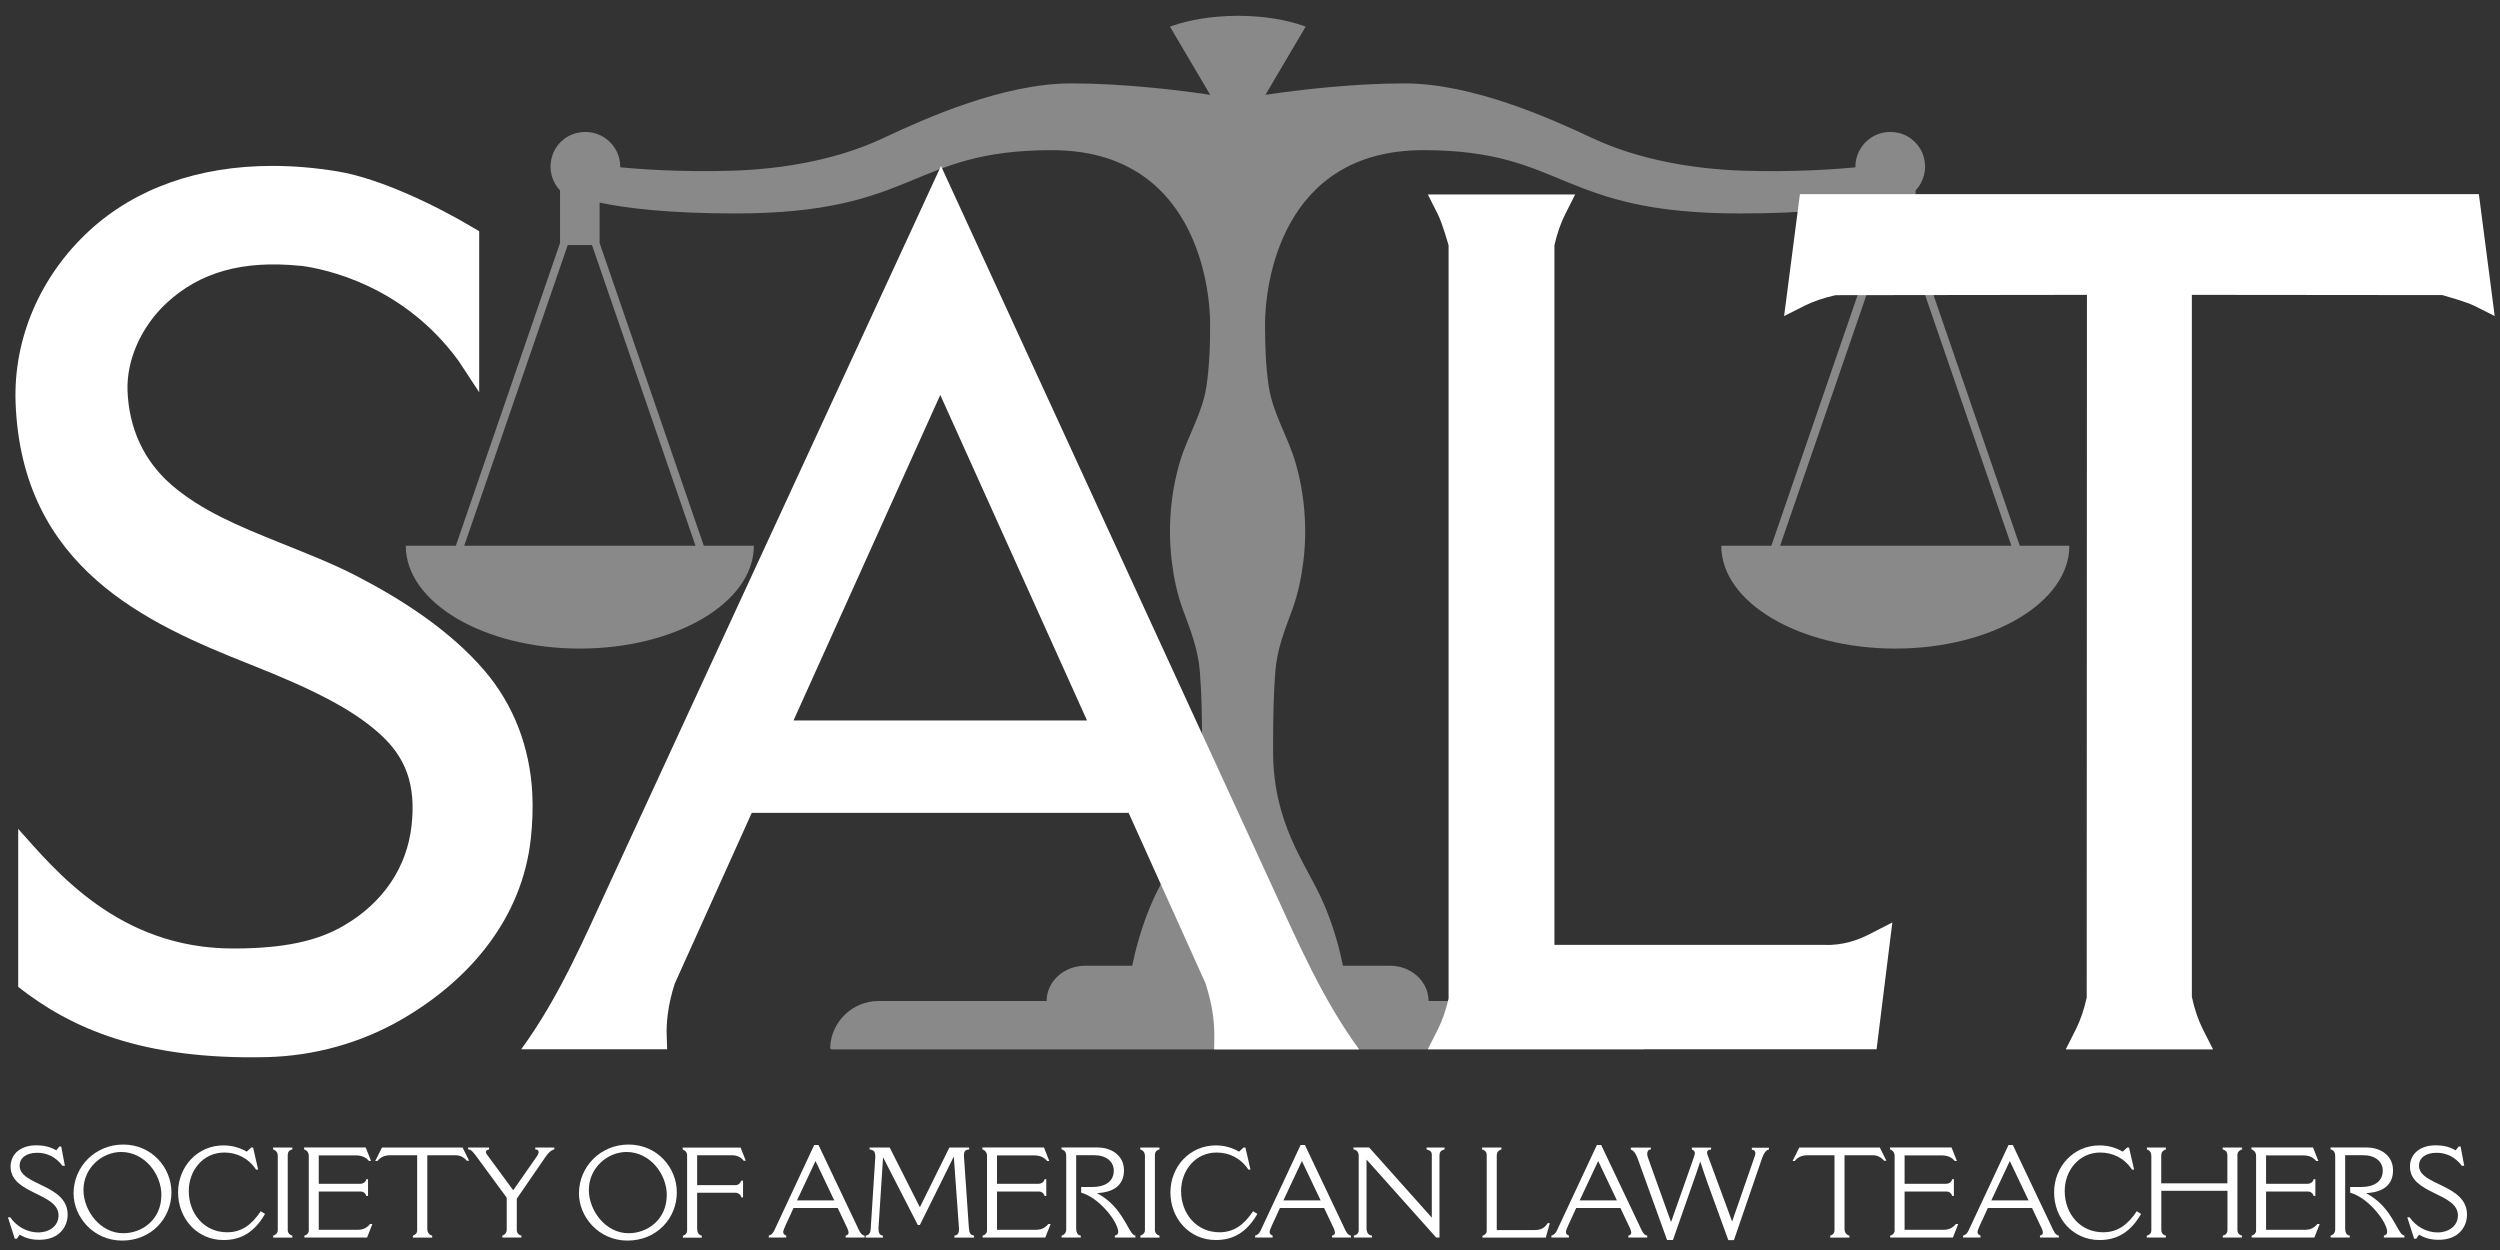 <svg width="536" height="268" viewBox="0 0 536 268" fill="none" xmlns="http://www.w3.org/2000/svg">
<rect x="0" y="0" width="536" height="268" fill="#333333" stroke="none"/>
<path d="M433.041 117.004L410.702 52.09V40.845C412.381 39.047 413.212 36.434 412.449 33.653C411.736 31.108 409.633 29.09 407.055 28.496C402.153 27.36 397.793 31.058 397.793 35.756C397.793 35.79 397.793 35.841 397.793 35.875C394.537 36.197 384.919 36.977 373.47 36.587C363.106 36.231 351.334 34.263 341.497 29.65C332.15 25.256 315.596 17.878 301.093 17.878C295.597 17.878 290 18.234 285.149 18.675C277.21 19.388 271.308 20.337 271.308 20.337L279.941 5.699C279.823 5.665 279.704 5.614 279.585 5.581C275.752 4.224 270.918 3.409 265.659 3.392C265.608 3.392 265.574 3.392 265.524 3.392C265.473 3.392 265.388 3.392 265.388 3.392C265.388 3.392 265.303 3.392 265.252 3.392C265.201 3.392 265.167 3.392 265.117 3.392C259.858 3.426 255.024 4.241 251.191 5.581C251.072 5.614 250.953 5.665 250.834 5.699L259.468 20.337C259.468 20.337 253.565 19.388 245.627 18.675C240.776 18.234 235.179 17.878 229.683 17.878C215.163 17.878 198.608 25.256 189.279 29.65C179.458 34.28 167.67 36.248 157.306 36.587C145.873 36.977 136.239 36.18 132.982 35.875C132.982 35.841 132.982 35.79 132.982 35.756C132.982 31.041 128.623 27.36 123.721 28.496C121.143 29.09 119.023 31.108 118.327 33.653C117.547 36.451 118.395 39.047 120.074 40.845V52.09L97.735 117.004H86.998C86.998 129.183 103.706 139.055 124.315 139.055C144.924 139.055 161.631 129.183 161.631 117.004H150.894L128.555 52.09V43.44C134.17 44.627 143.278 45.764 157.679 45.764C196.692 45.764 194.996 32.194 225.527 32.194C256.059 32.194 259.451 61.029 259.451 69.51C259.451 71.834 259.417 74.158 259.282 76.482C259.163 78.619 258.976 80.756 258.654 82.876C257.772 88.711 254.566 93.563 252.921 99.177C250.936 105.996 250.377 113.256 251.225 120.295C251.632 123.738 252.361 127.249 253.548 130.523C255.211 135.069 256.873 139.089 257.246 143.974C257.653 148.961 257.704 153.964 257.721 158.968C257.721 159.681 257.721 160.393 257.721 161.105C257.721 176.371 250.936 184.852 247.34 192.672C244.694 198.422 243.303 204.325 242.744 207.055H232.634C228.088 207.055 224.391 210.448 224.391 214.621H188.346C182.749 214.621 178.186 219.065 177.983 224.628C177.983 224.815 178.135 224.984 178.339 224.984H352.335C352.522 224.984 352.691 224.815 352.691 224.628C352.505 219.065 347.942 214.621 342.328 214.621H306.283C306.283 210.448 302.603 207.055 298.04 207.055H287.93C287.388 204.325 285.997 198.422 283.334 192.672C279.738 184.852 272.953 176.371 272.953 161.105C272.953 160.393 272.953 159.681 272.953 158.968C272.97 153.964 273.038 148.961 273.428 143.974C273.801 139.089 275.48 135.069 277.126 130.523C278.313 127.249 279.025 123.738 279.449 120.295C280.298 113.256 279.738 105.996 277.753 99.177C276.125 93.563 272.919 88.695 272.02 82.876C271.698 80.756 271.511 78.619 271.392 76.482C271.274 74.158 271.223 71.834 271.223 69.51C271.223 61.029 274.615 32.194 305.147 32.194C335.679 32.194 333.982 45.764 372.995 45.764C387.379 45.764 396.504 44.627 402.119 43.44V52.09L379.78 117.004H369.043C369.043 129.183 385.75 139.055 406.359 139.055C426.968 139.055 443.676 129.183 443.676 117.004H432.939H433.041ZM149.113 117.004H99.533L121.72 52.548H126.927L149.113 117.004ZM381.663 117.004L403.849 52.548H409.056L431.243 117.004H381.663Z" fill="white" fill-opacity="0.42"/>
<path d="M12.077 246.628L12.722 245.814H13.129L13.909 249.952H13.4C12.009 248.07 10.059 247.154 7.989 247.154C5.513 247.154 4.207 248.358 4.207 249.918C4.207 254.21 14.503 253.854 14.503 260.435C14.503 262.911 12.79 265.812 8.447 265.812C6.7 265.812 5.513 265.456 4.207 264.726L3.613 265.591H3.172L1.696 260.995H2.205C3.511 262.945 5.852 264.234 8.125 264.234C10.737 264.234 12.552 262.742 12.552 260.588C12.552 255.703 2.273 256.076 2.273 250.122C2.273 247.408 4.427 245.559 7.735 245.559C9.482 245.559 10.754 245.882 12.026 246.611L12.077 246.628Z" fill="white"/>
<path d="M36.757 255.635C36.757 261.266 32.38 265.982 26.189 265.982C19.998 265.982 15.775 260.876 15.775 255.872C15.775 250.139 20.388 245.39 26.427 245.39C32.465 245.39 36.757 250.258 36.757 255.635ZM26.427 264.404C30.447 264.404 34.602 261.521 34.602 256.177C34.602 251.75 31.023 246.984 25.969 246.984C21.949 246.984 17.895 250.326 17.895 255.143C17.895 259.485 21.423 264.404 26.427 264.404Z" fill="white"/>
<path d="M52.939 246.882L53.855 246.034H54.262L55.347 250.767H54.906C53.244 248.273 50.751 247.103 48.087 247.103C43.576 247.103 40.471 250.902 40.471 255.363C40.471 260.197 43.762 264.2 48.698 264.2C51.768 264.2 53.939 262.623 55.907 259.689L56.823 260.265C54.516 264.268 51.599 265.863 47.918 265.863C42.219 265.863 38.182 261.215 38.182 255.652C38.182 250.088 42.371 245.576 47.884 245.576C49.648 245.576 51.276 245.983 52.905 246.916L52.939 246.882Z" fill="white"/>
<path d="M62.675 246.034V246.441C61.996 246.577 61.691 247.035 61.691 247.612V263.675C61.691 264.302 62.013 264.726 62.675 264.93V265.337H58.57V264.93C59.215 264.709 59.554 264.285 59.554 263.759V247.781C59.554 247.238 59.282 246.662 58.553 246.441V246.034H62.692H62.675Z" fill="white"/>
<path d="M78.416 246.034L79.552 248.918H79.094C78.466 248.154 77.618 247.713 76.194 247.713H68.34V253.803H77.33C77.788 253.803 78.45 253.447 78.534 252.819H78.907V256.415H78.534C78.399 255.838 77.907 255.465 77.33 255.465H68.34V263.675H76.465C77.669 263.675 78.5 263.437 79.349 262.42H79.84L78.704 265.32H65.253V264.913C65.881 264.777 66.203 264.234 66.203 263.912V247.764C66.203 247.255 65.931 246.679 65.202 246.424V246.017H78.433L78.416 246.034Z" fill="white"/>
<path d="M99.177 246.034L100.585 248.867H100.093C99.465 248.104 98.566 247.696 97.837 247.696H91.612V263.573C91.612 264.082 91.917 264.743 92.664 264.93V265.337H88.525V264.93C89.169 264.709 89.441 264.302 89.441 263.844V247.696H83.521C82.436 247.696 81.537 248.137 80.909 248.918H80.451L81.893 246.034H99.143H99.177Z" fill="white"/>
<path d="M104.859 246.034V246.441C104.401 246.543 104.181 246.713 104.181 247.018C104.181 247.154 104.215 247.289 104.401 247.527L110.033 255.194L115.036 248.019C115.308 247.646 115.477 247.306 115.477 246.984C115.477 246.679 115.308 246.441 114.765 246.441V246.034H118.836V246.441C118.208 246.543 117.496 247.222 116.936 248.07L110.796 257.009V263.692C110.796 264.285 111.169 264.811 111.797 264.913V265.32H107.692V264.913C108.336 264.692 108.642 264.15 108.642 263.743V256.788L102.501 248.426C101.501 247.035 101.009 246.441 100.466 246.441H100.364V246.034H104.876H104.859Z" fill="white"/>
<path d="M145.11 255.635C145.11 261.266 140.734 265.982 134.543 265.982C128.352 265.982 124.128 260.876 124.128 255.872C124.128 250.139 128.742 245.39 134.78 245.39C140.819 245.39 145.11 250.258 145.11 255.635ZM134.78 264.404C138.8 264.404 142.956 261.521 142.956 256.177C142.956 251.75 139.377 246.984 134.322 246.984C130.302 246.984 126.248 250.326 126.248 255.143C126.248 259.485 129.777 264.404 134.78 264.404Z" fill="white"/>
<path d="M158.782 246.034L159.901 248.867H159.443C158.9 248.104 157.951 247.696 157.102 247.696H149.47V254.091H157.764C158.222 254.091 158.68 253.786 158.934 253.141H159.308V256.72H158.934C158.833 256.076 158.205 255.719 157.679 255.719H149.47V263.471C149.47 264.099 149.69 264.726 150.47 264.947V265.354H146.416V264.947C146.993 264.777 147.315 264.353 147.315 263.912V247.629C147.315 247.12 146.993 246.679 146.365 246.458V246.051H158.782V246.034Z" fill="white"/>
<path d="M174.573 245.491H175.489L183.75 262.878C184.157 263.743 184.53 264.811 185.361 264.913V265.32H181.307V264.913C181.748 264.811 181.935 264.591 181.935 264.268C181.935 264.048 181.85 263.76 181.697 263.403L179.611 258.993H170.129C168.772 262.063 167.924 263.556 167.924 264.15C167.924 264.472 168.06 264.692 168.569 264.913V265.32H164.82V264.913C165.634 264.676 165.872 264.133 166.228 263.336L174.573 245.474V245.491ZM170.876 257.365H178.865L174.845 248.918L170.876 257.365Z" fill="white"/>
<path d="M190.755 246.034L197.218 258.84L203.544 246.034H207.785V246.441C206.92 246.526 206.665 246.814 206.665 247.832L207.7 262.894C207.802 264.37 207.921 264.709 208.837 264.93V265.337H204.63V264.93C205.359 264.794 205.614 264.421 205.614 263.437L204.494 247.968L197.218 262.64H196.777L189.33 248.121L188.346 263.318C188.346 264.404 188.618 264.811 189.296 264.93V265.337H185.599V264.93C186.243 264.794 186.633 264.472 186.684 263.403L187.668 248.07C187.668 246.848 187.346 246.577 186.447 246.441V246.034H190.738H190.755Z" fill="white"/>
<path d="M223.831 246.034L224.967 248.918H224.509C223.882 248.154 223.034 247.713 221.609 247.713H213.755V253.803H222.745C223.203 253.803 223.865 253.447 223.95 252.819H224.323V256.415H223.95C223.814 255.838 223.322 255.465 222.745 255.465H213.755V263.675H221.88C223.084 263.675 223.916 263.437 224.764 262.42H225.256L224.119 265.32H210.668V264.913C211.296 264.777 211.618 264.234 211.618 263.912V247.764C211.618 247.255 211.347 246.679 210.617 246.424V246.017H223.848L223.831 246.034Z" fill="white"/>
<path d="M235.467 246.034C238.13 246.034 240.979 247.612 240.979 250.919C240.979 253.854 239.097 255.618 235.195 255.804C237.994 257.348 239.622 259.146 241.454 262.352C242.353 263.929 242.727 264.777 243.439 264.913V265.32H239.029V264.913C239.606 264.777 239.741 264.506 239.741 264.065C239.741 263.285 238.961 261.453 237.214 259.502C235.45 257.517 233.703 256.296 231.803 255.703V254.498H234.059C237.078 254.498 238.791 253.243 238.791 250.97C238.791 248.986 237.078 247.679 234.653 247.679H230.734V263.42C230.734 264.065 230.921 264.828 231.718 264.913V265.32H227.613V264.913C228.292 264.726 228.597 264.201 228.597 263.556V247.866C228.597 247.188 228.377 246.611 227.596 246.424V246.017H235.484L235.467 246.034Z" fill="white"/>
<path d="M248.595 246.034V246.441C247.917 246.577 247.612 247.035 247.612 247.612V263.675C247.612 264.302 247.934 264.726 248.595 264.93V265.337H244.491V264.93C245.135 264.709 245.474 264.285 245.474 263.759V247.781C245.474 247.238 245.203 246.662 244.474 246.441V246.034H248.612H248.595Z" fill="white"/>
<path d="M265.693 246.882L266.609 246.034H267.016L268.102 250.767H267.661C265.999 248.273 263.505 247.103 260.842 247.103C256.33 247.103 253.226 250.902 253.226 255.363C253.226 260.197 256.517 264.2 261.453 264.2C264.523 264.2 266.694 262.623 268.662 259.689L269.578 260.265C267.271 264.268 264.353 265.863 260.672 265.863C254.973 265.863 250.936 261.215 250.936 255.652C250.936 250.088 255.126 245.576 260.639 245.576C262.403 245.576 264.031 245.983 265.659 246.916L265.693 246.882Z" fill="white"/>
<path d="M278.856 245.491H279.772L288.032 262.878C288.439 263.743 288.812 264.811 289.644 264.913V265.32H285.59V264.913C286.031 264.811 286.217 264.591 286.217 264.268C286.217 264.048 286.132 263.76 285.98 263.403L283.893 258.993H274.412C273.055 262.063 272.207 263.556 272.207 264.15C272.207 264.472 272.342 264.692 272.851 264.913V265.32H269.103V264.913C269.917 264.676 270.154 264.133 270.51 263.336L278.856 245.474V245.491ZM275.158 257.365H283.147L279.127 248.918L275.158 257.365Z" fill="white"/>
<path d="M293.562 246.034L306.979 261.063V247.578C306.979 247.001 306.708 246.662 305.859 246.441V246.034H309.71V246.441C308.862 246.662 308.624 247.086 308.624 247.713V265.32H307.912L292.985 248.612V263.285C292.985 264.184 293.308 264.828 294.156 264.913V265.32H290.271V264.913C290.916 264.777 291.306 264.37 291.306 263.793V247.815C291.306 247.052 290.933 246.56 290.187 246.424V246.017H293.528L293.562 246.034Z" fill="white"/>
<path d="M321.905 246.034V246.441C321.176 246.662 320.905 247.154 320.905 247.713V263.726H328.945C330.336 263.726 331.15 263.318 331.828 262.233H332.286L331.421 265.337H317.835V264.93C318.377 264.845 318.751 264.336 318.751 263.98V247.646C318.751 247.069 318.479 246.645 317.75 246.441V246.034H321.905Z" fill="white"/>
<path d="M342.379 245.491H343.295L351.555 262.878C351.962 263.743 352.335 264.811 353.167 264.913V265.32H349.113V264.913C349.554 264.811 349.74 264.591 349.74 264.268C349.74 264.048 349.655 263.76 349.503 263.403L347.416 258.993H337.935C336.578 262.063 335.73 263.556 335.73 264.15C335.73 264.472 335.865 264.692 336.374 264.913V265.32H332.625V264.913C333.44 264.676 333.677 264.133 334.033 263.336L342.379 245.474V245.491ZM338.681 257.365H346.67L342.65 248.918L338.681 257.365Z" fill="white"/>
<path d="M353.947 246.034V246.441H353.896C353.353 246.441 353.166 246.933 353.166 247.391C353.166 247.747 353.268 248.104 353.438 248.528L358.272 262.012L362.886 248.918C363.021 248.477 363.377 247.578 363.377 247.238C363.377 246.916 363.242 246.662 362.733 246.458V246.051H366.855V246.458C366.176 246.509 365.99 246.764 365.99 247.086C365.99 247.306 366.091 247.629 366.176 247.815L371.367 261.894L376.048 248.392C376.15 248.087 376.353 247.578 376.353 247.255C376.353 246.848 376.167 246.577 375.59 246.475V246.068H379.254V246.475C378.762 246.475 378.202 247.154 377.812 248.239L371.757 265.88H370.552L366.074 253.565C365.532 252.039 365.04 250.546 364.531 249.019C363.954 250.834 363.174 253.039 362.546 254.804L358.679 265.863H357.424L351.114 248.392C350.809 247.578 350.385 246.713 349.638 246.458V246.051H353.93L353.947 246.034Z" fill="white"/>
<path d="M403.035 246.034L404.443 248.867H403.951C403.323 248.104 402.424 247.696 401.695 247.696H395.47V263.573C395.47 264.082 395.775 264.743 396.521 264.93V265.337H392.4V264.93C393.044 264.709 393.316 264.302 393.316 263.844V247.696H387.396C386.31 247.696 385.411 248.137 384.784 248.918H384.326L385.767 246.034H403.018H403.035Z" fill="white"/>
<path d="M418.419 246.034L419.556 248.918H419.098C418.47 248.154 417.622 247.713 416.197 247.713H408.344V253.803H417.334C417.792 253.803 418.453 253.447 418.538 252.819H418.911V256.415H418.538C418.402 255.838 417.911 255.465 417.334 255.465H408.344V263.675H416.469C417.673 263.675 418.504 263.437 419.352 262.42H419.844L418.708 265.32H405.257V264.913C405.885 264.777 406.207 264.234 406.207 263.912V247.764C406.207 247.255 405.935 246.679 405.206 246.424V246.017H418.436L418.419 246.034Z" fill="white"/>
<path d="M430.632 245.491H431.548L439.809 262.878C440.216 263.743 440.589 264.811 441.42 264.913V265.32H437.366V264.913C437.807 264.811 437.994 264.591 437.994 264.268C437.994 264.048 437.909 263.76 437.756 263.403L435.67 258.993H426.188C424.831 262.063 423.983 263.556 423.983 264.15C423.983 264.472 424.119 264.692 424.628 264.913V265.32H420.879V264.913C421.693 264.676 421.931 264.133 422.287 263.336L430.632 245.474V245.491ZM426.934 257.365H434.923L430.903 248.918L426.934 257.365Z" fill="white"/>
<path d="M455.142 246.882L456.058 246.034H456.465L457.551 250.767H457.11C455.448 248.273 452.954 247.103 450.291 247.103C445.779 247.103 442.675 250.902 442.675 255.363C442.675 260.197 445.966 264.2 450.919 264.2C453.989 264.2 456.16 262.623 458.128 259.689L459.044 260.265C456.737 264.268 453.819 265.863 450.139 265.863C444.422 265.863 440.402 261.215 440.402 255.652C440.402 250.088 444.592 245.576 450.105 245.576C451.869 245.576 453.497 245.983 455.125 246.916L455.142 246.882Z" fill="white"/>
<path d="M464.369 246.034V246.441C463.606 246.679 463.369 247.171 463.369 247.747V253.701H477.549V247.663C477.549 247.086 477.278 246.628 476.548 246.441V246.034H480.704V246.441C479.975 246.628 479.703 247.154 479.703 247.578V263.692C479.703 264.234 479.941 264.726 480.687 264.913V265.32H476.565V264.913C477.295 264.777 477.566 264.234 477.566 263.793V255.312H463.386V263.743C463.386 264.251 463.691 264.794 464.369 264.913V265.32H460.265V264.913C460.909 264.777 461.248 264.319 461.248 263.861V247.832C461.248 247.188 460.977 246.662 460.299 246.441V246.034H464.403H464.369Z" fill="white"/>
<path d="M495.919 246.034L497.055 248.918H496.597C495.97 248.154 495.122 247.713 493.697 247.713H485.844V253.803H494.833C495.291 253.803 495.953 253.447 496.038 252.819H496.411V256.415H496.038C495.902 255.838 495.41 255.465 494.833 255.465H485.844V263.675H493.968C495.173 263.675 496.004 263.437 496.852 262.42H497.344L496.207 265.32H482.756V264.913C483.384 264.777 483.706 264.234 483.706 263.912V247.764C483.706 247.255 483.435 246.679 482.706 246.424V246.017H495.936L495.919 246.034Z" fill="white"/>
<path d="M507.555 246.034C510.218 246.034 513.067 247.612 513.067 250.919C513.067 253.854 511.185 255.618 507.283 255.804C510.082 257.348 511.711 259.146 513.525 262.352C514.424 263.929 514.798 264.777 515.51 264.913V265.32H511.1V264.913C511.677 264.777 511.812 264.506 511.812 264.065C511.812 263.285 511.032 261.453 509.285 259.502C507.521 257.517 505.774 256.296 503.874 255.703V254.498H506.13C509.149 254.498 510.862 253.243 510.862 250.97C510.862 248.986 509.149 247.679 506.724 247.679H502.805V263.42C502.805 264.065 502.992 264.828 503.789 264.913V265.32H499.684V264.913C500.363 264.726 500.668 264.201 500.668 263.556V247.866C500.668 247.188 500.448 246.611 499.667 246.424V246.017H507.555V246.034Z" fill="white"/>
<path d="M526.501 246.628L527.146 245.814H527.553L528.333 249.952H527.824C526.434 248.07 524.483 247.154 522.414 247.154C519.937 247.154 518.631 248.358 518.631 249.918C518.631 254.21 528.927 253.854 528.927 260.435C528.927 262.911 527.214 265.812 522.871 265.812C521.124 265.812 519.937 265.456 518.631 264.726L518.037 265.591H517.596L516.121 260.995H516.629C517.936 262.945 520.276 264.234 522.549 264.234C525.161 264.234 526.976 262.742 526.976 260.588C526.976 255.703 516.697 256.076 516.697 250.122C516.697 247.408 518.851 245.559 522.159 245.559C523.906 245.559 525.178 245.882 526.45 246.611L526.501 246.628Z" fill="white"/>
<path d="M3.901 211.601V177.711C11.806 186.548 25.375 203.358 49.97 203.358C60.979 203.358 68.069 201.729 73.649 198.49C82.079 193.622 87.253 185.989 88.237 177.016C89.203 168.246 87.066 162.276 81.079 157.035C75.481 152.132 67.746 148.028 53.498 142.396C31.448 133.661 4.631 121.72 3.342 86.303C2.85 72.615 8.6 59.198 19.133 49.478C28.988 40.387 42.575 35.569 58.4 35.569C62.929 35.569 67.628 35.96 72.411 36.757C81.52 38.249 93.715 44.203 101.28 48.715L102.739 49.58V84.098L98.346 77.415C86.456 61.029 69.494 57.637 64.591 56.992H64.388C52.108 55.754 42.948 58.299 35.773 64.914C30.328 69.934 27.088 77.16 27.343 83.793C27.631 91.646 30.718 98.668 36.655 103.859C43.185 109.558 51.565 112.933 59.52 116.156C65.253 118.48 71.037 120.685 76.533 123.535C86.337 128.606 96.514 135.221 103.808 143.702C110.185 151.115 113.612 160.325 114.121 170.061C114.29 173.335 114.155 176.609 113.798 179.865C111.983 196.403 101.28 209.786 86.099 218.573C77.415 223.594 67.407 226.409 57.128 226.647C30.481 227.257 15.215 220.472 3.918 211.601H3.901Z" fill="white"/>
<path d="M260.316 224.967L260.35 222.084C260.367 219.641 260.079 215.723 258.433 210.753L241.98 174.285H161.173L144.669 210.889C143.092 215.706 142.854 219.607 142.939 222.033L143.041 224.967H111.746C119.854 213.84 125.163 201.407 130.896 188.991L146.603 154.965C152.828 141.497 159.053 128.013 165.278 114.545C171.249 101.637 177.202 88.712 183.173 75.803C187.634 66.135 192.112 56.467 196.573 46.798C198.303 43.067 200.033 39.318 201.746 35.586L207.106 47.239C211.618 57.06 216.147 66.898 220.659 76.719C226.647 89.763 232.651 102.79 238.639 115.834C244.847 129.352 251.072 142.854 257.28 156.373L272.817 190.161C278.398 202.306 283.486 214.129 291.391 224.984H260.299L260.316 224.967ZM233.058 154.473L201.594 84.674L170.129 154.473H233.075H233.058Z" fill="white"/>
<path d="M405.715 197.777L402.339 224.967H306.114L308.302 220.659C309.252 218.759 310.015 216.554 310.575 214.078V52.599C310.575 52.599 309.252 47.901 308.302 46.001L306.131 41.693H337.714L335.543 46.001C334.593 47.884 333.83 50.106 333.27 52.582V202.578H391.144C395.13 202.764 398.591 201.441 400.745 200.322L405.749 197.76L405.715 197.777Z" fill="white"/>
<path d="M523.686 63.268L469.933 63.218V213.586L469.95 213.789C470.51 216.385 471.29 218.691 472.291 220.676L474.479 224.984H442.896L445.067 220.676C446.05 218.725 446.831 216.436 447.39 213.874L447.441 63.218L393.621 63.285L393.4 63.319C390.907 63.879 388.702 64.642 386.819 65.592L382.511 67.763L385.903 41.625H531.471L534.864 67.763L530.555 65.592C528.842 64.727 524.212 63.438 523.703 63.285L523.686 63.268Z" fill="white"/>
</svg>
